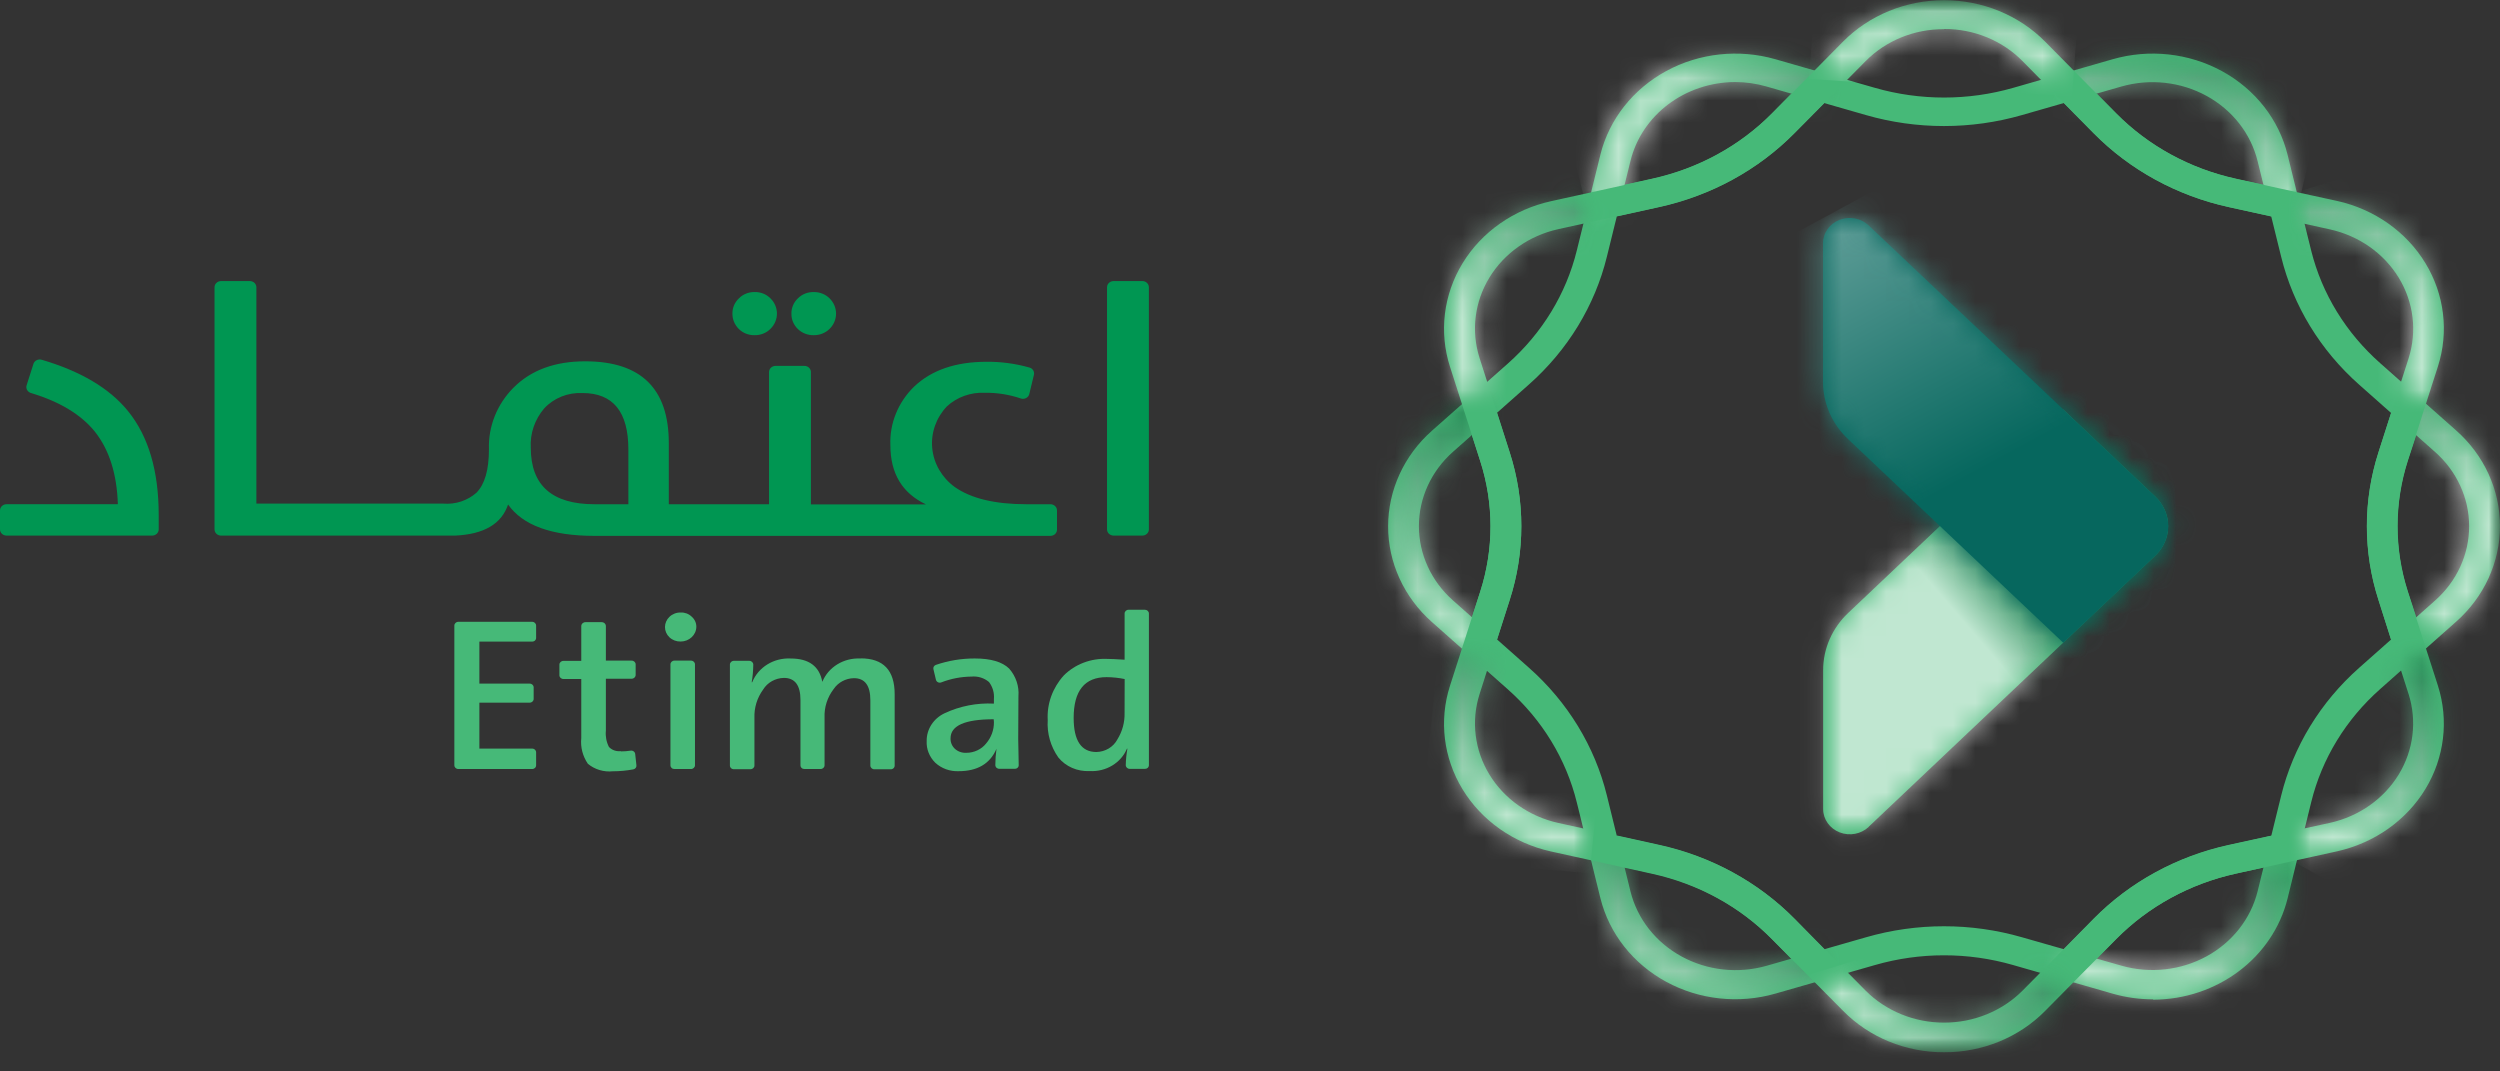 <svg xmlns="http://www.w3.org/2000/svg" width="112" height="48" viewBox="0 0 112 48" fill="none"><rect x="0" y="0" width="112" height="48" fill="#333333" stroke="none"/><mask id="mask0_727_80819" style="mask-type:luminance" maskUnits="userSpaceOnUse" x="0" y="0" width="112" height="48"><rect width="112" height="47.14" fill="white"></rect></mask><g mask="url(#mask0_727_80819)"><path fill-rule="evenodd" clip-rule="evenodd" d="M94.644 44.515C95.232 44.684 95.843 44.77 96.457 44.771V44.786C99.337 44.778 101.832 42.897 102.485 40.243L103.542 35.938C104.018 33.994 105.096 32.227 106.638 30.865L110.034 27.853C111.288 26.744 111.999 25.192 111.999 23.568C111.999 21.944 111.288 20.392 110.034 19.283L106.638 16.274C105.103 14.919 104.025 13.165 103.542 11.231L102.485 6.939C102.096 5.357 101.032 4 99.546 3.188C98.06 2.376 96.285 2.183 94.644 2.655L90.188 3.936C88.171 4.515 86.017 4.515 83.999 3.936L79.543 2.655C77.904 2.184 76.131 2.375 74.645 3.183C73.16 3.992 72.093 5.345 71.699 6.923L70.642 11.216C70.165 13.16 69.089 14.926 67.549 16.289L64.15 19.298C62.898 20.408 62.188 21.96 62.188 23.583C62.188 25.207 62.898 26.758 64.15 27.868L67.549 30.881C69.089 32.244 70.165 34.01 70.642 35.954L71.699 40.243C72.093 41.822 73.159 43.176 74.645 43.984C76.131 44.793 77.904 44.984 79.543 44.512L83.999 43.234C86.016 42.652 88.171 42.652 90.188 43.234L94.644 44.515ZM73.046 7.207C73.555 5.146 75.493 3.686 77.73 3.676C78.207 3.676 78.681 3.743 79.138 3.875L83.594 5.155C85.872 5.811 88.306 5.811 90.585 5.155L95.04 3.875C96.318 3.511 97.698 3.663 98.853 4.295C100.008 4.927 100.835 5.983 101.139 7.213L102.196 11.503C102.735 13.699 103.952 15.694 105.691 17.234L109.09 20.247C110.064 21.108 110.617 22.314 110.617 23.576C110.617 24.838 110.064 26.043 109.09 26.905L105.691 29.917C103.952 31.457 102.736 33.451 102.196 35.646L101.139 39.939C100.832 41.166 100.003 42.218 98.848 42.847C97.694 43.476 96.316 43.626 95.04 43.262L90.588 41.99C88.309 41.332 85.875 41.332 83.597 41.99L79.141 43.268C77.865 43.631 76.487 43.48 75.333 42.849C74.179 42.219 73.352 41.166 73.046 39.939L71.989 35.64C71.45 33.444 70.233 31.45 68.493 29.911L65.094 26.899C64.12 26.037 63.567 24.832 63.567 23.57C63.567 22.308 64.12 21.102 65.094 20.241L68.493 17.228C70.234 15.688 71.451 13.693 71.989 11.497L73.046 7.207Z" fill="#46B978"></path><g style="mix-blend-mode:multiply" opacity="0.66"><mask id="mask1_727_80819" style="mask-type:luminance" maskUnits="userSpaceOnUse" x="71" y="2" width="12" height="8"><rect x="71.09" y="2.367" width="11.041" height="7.015" fill="white"></rect></mask><g mask="url(#mask1_727_80819)"><mask id="mask2_727_80819" style="mask-type:luminance" maskUnits="userSpaceOnUse" x="71" y="2" width="12" height="8"><path fill-rule="evenodd" clip-rule="evenodd" d="M77.692 2.366C74.828 2.396 72.356 4.271 71.699 6.909L71.094 9.378C71.584 9.25 72.086 9.147 72.592 9.052L73.046 7.205C73.556 5.144 75.494 3.683 77.731 3.674C78.209 3.674 78.684 3.74 79.142 3.872L81.026 4.415C81.362 4.035 81.733 3.684 82.135 3.366L79.557 2.622C78.981 2.454 78.382 2.367 77.779 2.363L77.692 2.366Z" fill="white"></path></mask><g mask="url(#mask2_727_80819)"><path d="M69.462 2.731L81.57 0.073L83.766 9.031L71.658 11.688L69.462 2.731Z" fill="url(#paint0_linear_727_80819)"></path></g></g></g><g style="mix-blend-mode:multiply" opacity="0.66"><mask id="mask3_727_80819" style="mask-type:luminance" maskUnits="userSpaceOnUse" x="92" y="2" width="12" height="8"><rect x="92.473" y="2.367" width="10.532" height="6.646" fill="white"></rect></mask><g mask="url(#mask3_727_80819)"><mask id="mask4_727_80819" style="mask-type:luminance" maskUnits="userSpaceOnUse" x="92" y="2" width="12" height="7"><path fill-rule="evenodd" clip-rule="evenodd" d="M96.413 2.367C95.814 2.373 95.218 2.46 94.645 2.626L92.473 3.236C92.663 3.632 92.826 4.039 92.963 4.455L95.044 3.845C96.32 3.482 97.699 3.634 98.853 4.265C100.007 4.896 100.834 5.95 101.14 7.178L101.539 8.79C102.031 8.828 102.521 8.893 103.005 8.986L102.486 6.879C101.833 4.244 99.366 2.37 96.507 2.336L96.413 2.367Z" fill="white"></path></mask><g mask="url(#mask4_727_80819)"><path d="M91.003 8.71L92.964 0.278L104.483 2.676L102.523 11.109L91.003 8.71Z" fill="url(#paint1_linear_727_80819)"></path></g></g></g><g style="mix-blend-mode:multiply" opacity="0.66"><mask id="mask5_727_80819" style="mask-type:luminance" maskUnits="userSpaceOnUse" x="62" y="17" width="5" height="13"><rect x="62.185" y="17.469" width="4.43" height="12.107" fill="white"></rect></mask><g mask="url(#mask5_727_80819)"><mask id="mask6_727_80819" style="mask-type:luminance" maskUnits="userSpaceOnUse" x="62" y="17" width="5" height="13"><path fill-rule="evenodd" clip-rule="evenodd" d="M64.151 19.284C62.899 20.394 62.188 21.945 62.188 23.569C62.188 25.192 62.899 26.744 64.151 27.854L66.084 29.576C66.195 29.105 66.353 28.645 66.555 28.201L65.085 26.9C64.115 26.035 63.564 24.83 63.564 23.569C63.564 22.308 64.115 21.102 65.085 20.238L66.619 18.903C66.461 18.433 66.316 17.961 66.2 17.482L64.151 19.284Z" fill="white"></path></mask><g mask="url(#mask6_727_80819)"><path d="M58.633 28.56L62.564 16.31L70.175 18.497L66.245 30.747L58.633 28.56Z" fill="url(#paint2_linear_727_80819)"></path></g></g></g><g style="mix-blend-mode:multiply" opacity="0.66"><mask id="mask7_727_80819" style="mask-type:luminance" maskUnits="userSpaceOnUse" x="107" y="17" width="5" height="12"><rect x="107.721" y="17.598" width="4.278" height="11.107" fill="white"></rect></mask><g mask="url(#mask7_727_80819)"><mask id="mask8_727_80819" style="mask-type:luminance" maskUnits="userSpaceOnUse" x="107" y="17" width="6" height="12"><path fill-rule="evenodd" clip-rule="evenodd" d="M107.721 19.027L109.09 20.246C110.061 21.11 110.612 22.316 110.612 23.577C110.612 24.838 110.061 26.043 109.09 26.908L108.224 27.676C108.603 27.941 108.899 28.3 109.078 28.712L110.044 27.862C111.296 26.752 112.007 25.201 112.007 23.577C112.007 21.953 111.296 20.402 110.044 19.292L108.137 17.606C108.027 18.088 107.891 18.564 107.728 19.033" fill="white"></path></mask><g mask="url(#mask8_727_80819)"><path d="M103.273 19.54L111.258 16.071L116.453 26.78L108.469 30.249L103.273 19.54Z" fill="url(#paint3_linear_727_80819)"></path></g></g></g><g style="mix-blend-mode:multiply" opacity="0.66"><mask id="mask9_727_80819" style="mask-type:luminance" maskUnits="userSpaceOnUse" x="71" y="37" width="11" height="8"><rect x="71.143" y="37.958" width="10.793" height="6.814" fill="white"></rect></mask><g mask="url(#mask9_727_80819)"><mask id="mask10_727_80819" style="mask-type:luminance" maskUnits="userSpaceOnUse" x="71" y="37" width="11" height="8"><path fill-rule="evenodd" clip-rule="evenodd" d="M72.557 37.958L72.161 37.98C71.822 38.002 71.481 38.002 71.143 37.98L71.7 40.242C72.093 41.821 73.159 43.176 74.645 43.985C76.131 44.794 77.905 44.985 79.545 44.513L81.935 43.824C81.803 43.651 81.682 43.471 81.571 43.284C81.394 43.106 81.253 42.9 81.153 42.675L79.142 43.251C77.869 43.614 76.493 43.465 75.34 42.839C74.187 42.212 73.357 41.164 73.047 39.94L72.56 37.964L72.557 37.958Z" fill="white"></path></mask><g mask="url(#mask10_727_80819)"><path d="M67.713 42.918L73.791 33.219L85.037 39.531L78.959 49.229L67.713 42.918Z" fill="url(#paint4_linear_727_80819)"></path></g></g></g><g style="mix-blend-mode:multiply" opacity="0.66"><mask id="mask11_727_80819" style="mask-type:luminance" maskUnits="userSpaceOnUse" x="92" y="38" width="11" height="7"><rect x="92.128" y="38.341" width="10.822" height="6.433" fill="white"></rect></mask><g mask="url(#mask11_727_80819)"><mask id="mask12_727_80819" style="mask-type:luminance" maskUnits="userSpaceOnUse" x="92" y="38" width="11" height="7"><path fill-rule="evenodd" clip-rule="evenodd" d="M101.484 38.481L101.14 39.939C100.832 41.166 100.003 42.218 98.849 42.847C97.694 43.476 96.316 43.626 95.041 43.262L92.934 42.652C92.64 43.014 92.371 43.393 92.128 43.786L94.641 44.509C95.211 44.672 95.802 44.758 96.397 44.765H96.513C99.365 44.734 101.828 42.87 102.486 40.244L102.95 38.356C102.464 38.414 101.984 38.457 101.497 38.497" fill="white"></path></mask><g mask="url(#mask12_727_80819)"><path d="M88.872 40.647L99.072 33.431L106.211 42.468L96.011 49.684L88.872 40.647Z" fill="url(#paint5_linear_727_80819)"></path></g></g></g><path fill-rule="evenodd" clip-rule="evenodd" d="M82.566 45.281C83.734 46.472 85.376 47.147 87.093 47.141H87.099C88.818 47.147 90.46 46.472 91.629 45.281L94.812 42.064C96.252 40.608 98.117 39.589 100.17 39.138L104.706 38.138C106.374 37.764 107.804 36.755 108.658 35.349C109.512 33.943 109.714 32.266 109.217 30.714L107.863 26.497C107.251 24.588 107.251 22.55 107.863 20.641L109.217 16.424C109.715 14.873 109.514 13.195 108.659 11.79C107.805 10.384 106.374 9.375 104.706 9.003L100.164 8.013C98.111 7.561 96.246 6.542 94.806 5.086L91.623 1.866C90.45 0.681 88.81 0.009 87.095 0.009C85.379 0.009 83.74 0.681 82.566 1.866L79.383 5.086C77.943 6.543 76.077 7.562 74.022 8.013L69.49 9.013C67.818 9.38 66.382 10.387 65.524 11.793C64.666 13.2 64.461 14.879 64.96 16.433L66.313 20.65C66.928 22.558 66.928 24.598 66.313 26.506L64.96 30.723C64.461 32.277 64.666 33.957 65.524 35.364C66.382 36.771 67.818 37.778 69.49 38.147L74.022 39.147C76.077 39.598 77.943 40.616 79.383 42.074L82.566 45.281ZM83.575 2.744C84.486 1.819 85.764 1.298 87.1 1.308L87.093 1.299C88.429 1.293 89.706 1.817 90.615 2.744L93.794 5.969C95.421 7.616 97.528 8.768 99.848 9.277L104.384 10.277C105.683 10.566 106.797 11.35 107.464 12.443C108.13 13.535 108.29 14.84 107.906 16.049L106.553 20.265C105.86 22.422 105.86 24.724 106.553 26.881L107.906 31.097C108.288 32.305 108.127 33.608 107.461 34.7C106.794 35.791 105.681 36.574 104.384 36.863L99.851 37.85C97.53 38.358 95.422 39.51 93.798 41.158L90.615 44.375C89.701 45.294 88.428 45.814 87.095 45.814C85.762 45.814 84.489 45.294 83.575 44.375L80.392 41.158C78.764 39.516 76.657 38.37 74.339 37.866L69.802 36.866C68.505 36.576 67.393 35.793 66.727 34.701C66.061 33.609 65.9 32.305 66.284 31.097L67.634 26.869C68.33 24.713 68.33 22.409 67.634 20.253L66.284 16.037C65.9 14.829 66.061 13.525 66.727 12.433C67.393 11.341 68.505 10.558 69.802 10.268L74.339 9.268C76.658 8.757 78.765 7.606 80.392 5.96L83.575 2.744Z" fill="#46B978"></path><path d="M65.943 27.652L67.067 28.658L67.634 26.89C68.33 24.734 68.33 22.43 67.634 20.274L67.067 18.503L65.943 19.5L66.313 20.652C66.929 22.561 66.929 24.6 66.313 26.509L65.943 27.652Z" fill="#46B978"></path><path d="M74.339 9.277C76.658 8.766 78.765 7.615 80.392 5.97L81.729 4.619L80.254 4.195L79.384 5.076C77.943 6.533 76.077 7.552 74.023 8.003L72.782 8.277L72.435 9.695L74.339 9.277Z" fill="#46B978"></path><path d="M93.798 5.97C95.424 7.616 97.531 8.768 99.851 9.277L101.755 9.695L101.404 8.277L100.164 8.003C98.111 7.552 96.246 6.533 94.806 5.076L93.933 4.195L92.464 4.619L93.798 5.97Z" fill="#46B978"></path><path d="M99.851 37.863C97.532 38.368 95.425 39.516 93.798 41.159L92.464 42.522L93.936 42.945L94.809 42.064C96.249 40.608 98.114 39.589 100.167 39.137L101.407 38.863L101.759 37.442L99.851 37.863Z" fill="#46B978"></path><path d="M107.873 26.497C107.261 24.588 107.261 22.55 107.873 20.64L108.25 19.488L107.126 18.491L106.559 20.262C105.866 22.419 105.866 24.722 106.559 26.878L107.119 28.659L108.25 27.653L107.873 26.497Z" fill="#46B978"></path><g style="mix-blend-mode:multiply" opacity="0.66"><mask id="mask13_727_80819" style="mask-type:luminance" maskUnits="userSpaceOnUse" x="102" y="29" width="8" height="10"><rect x="102.905" y="29.045" width="6.592" height="9.485" fill="white"></rect></mask><g mask="url(#mask13_727_80819)"><mask id="mask14_727_80819" style="mask-type:luminance" maskUnits="userSpaceOnUse" x="102" y="29" width="8" height="10"><path fill-rule="evenodd" clip-rule="evenodd" d="M107.566 30.041L107.905 31.093C108.288 32.301 108.128 33.605 107.461 34.697C106.795 35.79 105.681 36.573 104.383 36.861L103.249 37.111L102.901 38.529L104.696 38.136C106.363 37.762 107.794 36.753 108.648 35.347C109.502 33.941 109.704 32.264 109.206 30.712L108.671 29.044L107.566 30.041Z" fill="white"></path></mask><g mask="url(#mask14_727_80819)"><path d="M98.764 36.362L104.936 26.515L114.367 31.807L108.196 41.655L98.764 36.362Z" fill="url(#paint6_linear_727_80819)"></path></g></g></g><path d="M80.392 41.158C78.766 39.512 76.659 38.361 74.339 37.85L72.435 37.43L72.782 38.85L74.023 39.125C76.08 39.582 77.946 40.608 79.384 42.073L80.254 42.954L81.729 42.53L80.392 41.158Z" fill="#46B978"></path><g style="mix-blend-mode:multiply" opacity="0.66"><mask id="mask15_727_80819" style="mask-type:luminance" maskUnits="userSpaceOnUse" x="64" y="29" width="8" height="10"><rect x="64.689" y="29.045" width="6.592" height="9.485" fill="white"></rect></mask><g mask="url(#mask15_727_80819)"><mask id="mask16_727_80819" style="mask-type:luminance" maskUnits="userSpaceOnUse" x="64" y="29" width="8" height="10"><path fill-rule="evenodd" clip-rule="evenodd" d="M64.959 30.713C64.461 32.267 64.665 33.948 65.523 35.354C66.382 36.761 67.817 37.768 69.489 38.137L71.284 38.53L70.932 37.112L69.802 36.862C68.505 36.573 67.393 35.79 66.727 34.699C66.061 33.607 65.901 32.304 66.283 31.097L66.606 30.045L65.481 29.048L64.959 30.713Z" fill="white"></path></mask><g mask="url(#mask16_727_80819)"><path d="M63.523 38.444L64.511 28.442L72.207 29.123L71.219 39.125L63.523 38.444Z" fill="url(#paint7_linear_727_80819)"></path></g></g></g><g style="mix-blend-mode:multiply" opacity="0.66"><mask id="mask17_727_80819" style="mask-type:luminance" maskUnits="userSpaceOnUse" x="81" y="43" width="12" height="5"><rect x="81.307" y="43.584" width="11.572" height="3.555" fill="white"></rect></mask><g mask="url(#mask17_727_80819)"><mask id="mask18_727_80819" style="mask-type:luminance" maskUnits="userSpaceOnUse" x="81" y="43" width="12" height="5"><path fill-rule="evenodd" clip-rule="evenodd" d="M81.307 44.007L82.566 45.278C83.74 46.463 85.379 47.136 87.094 47.136C88.81 47.136 90.45 46.463 91.623 45.278L92.879 44.007L91.407 43.596L90.614 44.397C89.701 45.316 88.427 45.837 87.094 45.837C85.762 45.837 84.488 45.316 83.575 44.397L82.779 43.596L81.307 44.007Z" fill="white"></path></mask><g mask="url(#mask18_727_80819)"><path d="M80.212 43.918L91.793 40.382L93.981 46.8L82.4 50.336L80.212 43.918Z" fill="url(#paint8_linear_727_80819)"></path></g></g></g><g style="mix-blend-mode:multiply" opacity="0.66"><mask id="mask19_727_80819" style="mask-type:luminance" maskUnits="userSpaceOnUse" x="81" y="0" width="12" height="4"><rect x="81.307" width="11.572" height="3.555" fill="white"></rect></mask><g mask="url(#mask19_727_80819)"><mask id="mask20_727_80819" style="mask-type:luminance" maskUnits="userSpaceOnUse" x="81" y="-1" width="12" height="5"><path fill-rule="evenodd" clip-rule="evenodd" d="M82.566 1.856L81.307 3.13L82.779 3.554L83.575 2.743C84.488 1.825 85.762 1.304 87.094 1.304C88.427 1.304 89.701 1.825 90.614 2.743L91.407 3.545L92.879 3.121L91.623 1.847C90.45 0.662 88.81 -0.01 87.094 -0.01C85.379 -0.01 83.74 0.662 82.566 1.847" fill="white"></path></mask><g mask="url(#mask20_727_80819)"><path d="M81.043 3.534L81.364 -0.769L93.145 0.016L92.825 4.32L81.043 3.534Z" fill="url(#paint9_linear_727_80819)"></path></g></g></g><g style="mix-blend-mode:multiply" opacity="0.66"><mask id="mask21_727_80819" style="mask-type:luminance" maskUnits="userSpaceOnUse" x="64" y="8" width="8" height="11"><rect x="64.689" y="8.608" width="6.592" height="9.485" fill="white"></rect></mask><g mask="url(#mask21_727_80819)"><mask id="mask22_727_80819" style="mask-type:luminance" maskUnits="userSpaceOnUse" x="64" y="8" width="8" height="11"><path fill-rule="evenodd" clip-rule="evenodd" d="M69.488 9.004C67.817 9.372 66.381 10.379 65.523 11.785C64.665 13.191 64.46 14.871 64.959 16.425L65.493 18.093L66.618 17.099L66.296 16.047C65.912 14.84 66.072 13.536 66.738 12.444C67.404 11.352 68.517 10.568 69.814 10.279L70.945 10.029L71.296 8.608L69.488 9.004Z" fill="white"></path></mask><g mask="url(#mask22_727_80819)"><path d="M59.445 13.536L67.728 5.377L76.284 13.156L68.002 21.315L59.445 13.536Z" fill="url(#paint10_linear_727_80819)"></path></g></g></g><g style="mix-blend-mode:multiply" opacity="0.66"><mask id="mask23_727_80819" style="mask-type:luminance" maskUnits="userSpaceOnUse" x="102" y="8" width="8" height="11"><rect x="102.905" y="8.608" width="6.592" height="9.485" fill="white"></rect></mask><g mask="url(#mask23_727_80819)"><mask id="mask24_727_80819" style="mask-type:luminance" maskUnits="userSpaceOnUse" x="102" y="8" width="8" height="11"><path fill-rule="evenodd" clip-rule="evenodd" d="M102.905 8.608L103.253 10.029L104.387 10.279C105.684 10.568 106.797 11.352 107.463 12.444C108.129 13.536 108.289 14.839 107.905 16.047L107.567 17.099L108.691 18.093L109.217 16.425C109.714 14.874 109.512 13.197 108.658 11.791C107.804 10.386 106.374 9.377 104.706 9.004L102.905 8.608Z" fill="white"></path></mask><g mask="url(#mask24_727_80819)"><path d="M100.01 9.469L109.101 6.735L112.621 17.216L103.529 19.95L100.01 9.469Z" fill="url(#paint11_linear_727_80819)"></path></g></g></g><path d="M83.71 37.046L96.549 24.896C96.921 24.545 97.131 24.068 97.131 23.57C97.131 23.072 96.921 22.595 96.549 22.244L92.428 18.345L82.798 27.46C82.081 28.14 81.677 29.061 81.677 30.021V36.247C81.678 36.704 81.969 37.115 82.415 37.29C82.862 37.465 83.375 37.368 83.717 37.046" fill="#46B978"></path><g style="mix-blend-mode:multiply" opacity="0.66"><mask id="mask25_727_80819" style="mask-type:luminance" maskUnits="userSpaceOnUse" x="81" y="18" width="17" height="20"><rect x="81.671" y="18.341" width="15.458" height="19.037" fill="white"></rect></mask><g mask="url(#mask25_727_80819)"><mask id="mask26_727_80819" style="mask-type:luminance" maskUnits="userSpaceOnUse" x="81" y="18" width="17" height="20"><path fill-rule="evenodd" clip-rule="evenodd" d="M82.8 27.46C82.082 28.139 81.679 29.061 81.679 30.021V36.247C81.68 36.704 81.971 37.115 82.417 37.29C82.863 37.465 83.376 37.368 83.718 37.045L96.557 24.896C96.924 24.55 97.132 24.081 97.136 23.591V23.546C97.132 23.056 96.924 22.588 96.557 22.244L92.43 18.344L82.8 27.46Z" fill="white"></path></mask><g mask="url(#mask26_727_80819)"><path d="M71.636 26.066L90.988 11.189L107.174 30.044L87.823 44.921L71.636 26.066Z" fill="url(#paint12_linear_727_80819)"></path></g></g></g><path d="M81.671 10.893V17.119C81.673 18.079 82.079 19 82.799 19.677L92.435 28.796L96.556 24.896C96.928 24.545 97.138 24.068 97.138 23.57C97.138 23.072 96.928 22.595 96.556 22.244L83.711 10.094C83.369 9.772 82.856 9.675 82.409 9.85C81.963 10.025 81.672 10.436 81.671 10.893" fill="#06675E"></path></g><mask id="mask27_727_80819" style="mask-type:luminance" maskUnits="userSpaceOnUse" x="81" y="9" width="17" height="20"><path fill-rule="evenodd" clip-rule="evenodd" d="M81.67 10.893V17.115C81.67 18.076 82.073 18.997 82.791 19.676L92.427 28.795L96.548 24.896C96.921 24.545 97.13 24.067 97.13 23.57C97.13 23.072 96.921 22.595 96.548 22.243L83.709 10.094C83.491 9.88 83.19 9.759 82.875 9.759C82.556 9.756 82.249 9.875 82.022 10.088C81.796 10.301 81.669 10.591 81.67 10.893Z" fill="white"></path></mask><g mask="url(#mask27_727_80819)"><path d="M73.009 14.455L93.474 3.39L105.99 24.121L85.524 35.185L73.009 14.455Z" fill="url(#paint13_linear_727_80819)"></path></g><path d="M7.11 23.071C7.11 21.095 6.651 19.542 5.731 18.412C4.905 17.396 3.616 16.631 1.865 16.116C1.791 16.095 1.71 16.102 1.641 16.137C1.572 16.172 1.52 16.231 1.498 16.302L1.192 17.263C1.146 17.409 1.234 17.563 1.389 17.607C2.677 17.995 3.631 18.572 4.249 19.336C4.894 20.149 5.237 21.233 5.28 22.589H0.293C0.215 22.589 0.141 22.618 0.086 22.67C0.031 22.722 0 22.793 0 22.866V23.717C0 23.87 0.131 23.994 0.293 23.994H6.817C6.979 23.994 7.11 23.87 7.11 23.717V23.071Z" fill="#009652"></path><path fill-rule="evenodd" clip-rule="evenodd" d="M20.394 23.995H19.853H9.904C9.742 23.995 9.611 23.871 9.611 23.718V12.87C9.611 12.717 9.742 12.592 9.904 12.592H11.193C11.355 12.592 11.486 12.717 11.486 12.87V22.562H19.862C20.409 22.605 20.948 22.427 21.348 22.071C21.719 21.693 21.905 21.044 21.905 20.123C21.87 19.108 22.262 18.121 22.994 17.379C23.78 16.584 24.854 16.187 26.216 16.187C28.713 16.187 29.962 17.407 29.962 19.846V22.59H34.453V16.669C34.453 16.515 34.585 16.391 34.747 16.391H36.035C36.197 16.391 36.329 16.515 36.329 16.669V22.596H41.483C40.42 22.096 39.889 21.211 39.889 19.943C39.85 18.968 40.234 18.021 40.952 17.321C41.734 16.579 42.814 16.208 44.193 16.208C44.847 16.201 45.499 16.289 46.126 16.468C46.271 16.511 46.355 16.654 46.319 16.794L46.113 17.651C46.096 17.728 46.044 17.794 45.971 17.832C45.898 17.871 45.811 17.878 45.733 17.852C45.216 17.676 44.671 17.59 44.122 17.596C43.49 17.567 42.874 17.788 42.421 18.205C41.936 18.717 41.698 19.397 41.764 20.082C41.83 20.767 42.194 21.394 42.769 21.815C43.499 22.331 44.573 22.59 45.99 22.59H47.06C47.222 22.59 47.353 22.714 47.353 22.867V23.73C47.353 23.883 47.222 24.007 47.06 24.007H26.628C24.71 24.005 23.421 23.537 22.762 22.602C22.469 23.474 21.683 23.934 20.394 23.995ZM26.096 17.608C25.444 17.577 24.812 17.83 24.382 18.294C23.956 18.792 23.741 19.423 23.779 20.062C23.781 21.747 24.734 22.59 26.637 22.59H28.151V20.132C28.151 18.45 27.466 17.608 26.096 17.608Z" fill="#009652"></path><path d="M36.451 15.016C36.721 15.021 36.98 14.918 37.166 14.733C37.552 14.351 37.552 13.749 37.166 13.367C36.98 13.182 36.721 13.079 36.451 13.084C36.184 13.079 35.928 13.182 35.745 13.367C35.556 13.547 35.451 13.793 35.456 14.047C35.448 14.306 35.553 14.557 35.745 14.742C35.931 14.921 36.186 15.02 36.451 15.016Z" fill="#009652"></path><path d="M33.802 15.016C34.072 15.022 34.333 14.919 34.517 14.732C34.904 14.35 34.904 13.748 34.517 13.367C34.333 13.18 34.072 13.076 33.802 13.083C33.537 13.08 33.283 13.183 33.103 13.367C32.913 13.547 32.809 13.792 32.813 14.046C32.808 14.305 32.913 14.556 33.103 14.742C33.285 14.921 33.539 15.021 33.802 15.016Z" fill="#009652"></path><path d="M51.177 12.592H49.888C49.727 12.592 49.595 12.716 49.595 12.87V23.717C49.595 23.87 49.727 23.994 49.888 23.994H51.177C51.339 23.994 51.47 23.87 51.47 23.717V12.87C51.47 12.716 51.339 12.592 51.177 12.592" fill="#009652"></path><path d="M20.532 34.452H23.84C23.888 34.453 23.933 34.435 23.967 34.404C24 34.372 24.018 34.329 24.018 34.284V33.714C24.02 33.668 24.003 33.623 23.969 33.59C23.936 33.556 23.889 33.537 23.84 33.537H21.476V31.479H23.731C23.829 31.479 23.908 31.404 23.908 31.312V30.793C23.908 30.701 23.829 30.626 23.731 30.626H21.476V28.745H23.84C23.888 28.745 23.933 28.728 23.967 28.696C24 28.665 24.018 28.622 24.018 28.577V28.025C24.018 27.932 23.938 27.857 23.84 27.857H20.532C20.434 27.857 20.355 27.932 20.355 28.025V34.284C20.355 34.377 20.434 34.452 20.532 34.452Z" fill="#46B978"></path><path d="M27.81 33.65C27.612 33.674 27.415 33.605 27.281 33.464C27.166 33.238 27.118 32.986 27.143 32.736V30.407H28.299C28.397 30.407 28.477 30.331 28.477 30.239V29.763C28.477 29.671 28.397 29.596 28.299 29.596H27.143V28.05C27.143 27.952 27.059 27.873 26.956 27.873H26.228C26.125 27.873 26.041 27.952 26.041 28.05V29.608H25.239C25.141 29.608 25.061 29.683 25.061 29.775V30.251C25.061 30.344 25.141 30.419 25.239 30.419H26.041V33.068C25.999 33.472 26.104 33.877 26.337 34.218C26.644 34.474 27.052 34.596 27.459 34.553C27.765 34.553 28.07 34.525 28.37 34.468C28.46 34.452 28.522 34.373 28.512 34.288L28.457 33.779C28.453 33.733 28.428 33.691 28.39 33.663C28.351 33.634 28.302 33.622 28.254 33.629C28.107 33.652 27.959 33.663 27.81 33.663" fill="#46B978"></path><path d="M30.213 34.452H30.958C31.055 34.452 31.135 34.377 31.135 34.285V29.763C31.135 29.671 31.055 29.596 30.958 29.596H30.213C30.116 29.596 30.036 29.671 30.036 29.763V34.285C30.035 34.329 30.054 34.372 30.087 34.404C30.12 34.436 30.166 34.453 30.213 34.452Z" fill="#46B978"></path><path d="M30.494 27.44C30.305 27.436 30.123 27.507 29.991 27.635C29.863 27.757 29.791 27.922 29.791 28.093C29.791 28.265 29.863 28.43 29.991 28.551C30.125 28.677 30.306 28.745 30.494 28.741C30.876 28.739 31.188 28.449 31.196 28.087C31.2 27.911 31.122 27.741 30.984 27.623C30.855 27.499 30.677 27.432 30.494 27.44Z" fill="#46B978"></path><path d="M38.548 29.501C37.799 29.463 37.11 29.885 36.84 30.547C36.711 29.849 36.238 29.501 35.426 29.501C34.666 29.461 33.968 29.892 33.699 30.565H33.676C33.721 30.304 33.744 30.04 33.747 29.775C33.747 29.682 33.669 29.606 33.57 29.605H32.877C32.78 29.605 32.7 29.68 32.7 29.772V34.294C32.699 34.338 32.718 34.382 32.751 34.413C32.785 34.445 32.83 34.462 32.877 34.461H33.622C33.719 34.461 33.799 34.386 33.799 34.294V32.16C33.782 31.708 33.918 31.263 34.189 30.891C34.381 30.577 34.733 30.379 35.117 30.37C35.613 30.37 35.861 30.699 35.861 31.358V34.285C35.86 34.329 35.878 34.372 35.912 34.404C35.945 34.436 35.991 34.453 36.038 34.452H36.763C36.861 34.452 36.94 34.377 36.94 34.285V32.15C36.92 31.69 37.065 31.236 37.352 30.864C37.55 30.571 37.888 30.39 38.255 30.382C38.747 30.382 38.992 30.711 38.992 31.37V34.297C38.992 34.389 39.072 34.464 39.169 34.464H39.904C39.951 34.465 39.997 34.448 40.03 34.416C40.064 34.385 40.082 34.341 40.081 34.297V31.099C40.081 30.029 39.574 29.495 38.56 29.495" fill="#46B978"></path><path fill-rule="evenodd" clip-rule="evenodd" d="M45.21 29.952C45.515 30.3 45.664 30.747 45.626 31.198L45.616 33.113C45.616 33.324 45.622 33.529 45.628 33.728C45.633 33.914 45.638 34.094 45.638 34.269C45.642 34.314 45.625 34.359 45.592 34.392C45.559 34.425 45.513 34.443 45.465 34.442H44.769C44.721 34.443 44.675 34.425 44.641 34.393C44.608 34.361 44.59 34.317 44.591 34.272C44.592 34.029 44.609 33.787 44.643 33.546C44.355 34.215 43.789 34.549 42.945 34.549C42.557 34.565 42.179 34.428 41.901 34.171C41.637 33.912 41.497 33.561 41.515 33.202C41.506 32.673 41.819 32.187 42.32 31.952C43.005 31.631 43.764 31.483 44.527 31.522V31.317C44.552 31.047 44.474 30.776 44.308 30.555C44.093 30.372 43.806 30.284 43.519 30.311C43.056 30.316 42.599 30.404 42.172 30.57C42.124 30.59 42.069 30.588 42.023 30.566C41.976 30.543 41.942 30.503 41.93 30.455L41.818 29.982C41.796 29.9 41.843 29.816 41.927 29.787C42.487 29.595 43.078 29.497 43.673 29.5C44.388 29.5 44.901 29.651 45.21 29.952ZM44.183 33.302C44.41 33.034 44.532 32.699 44.528 32.354L44.518 32.223C43.229 32.223 42.585 32.507 42.585 33.074C42.577 33.247 42.644 33.416 42.772 33.54C42.907 33.667 43.093 33.735 43.284 33.726C43.638 33.728 43.972 33.571 44.183 33.302Z" fill="#46B978"></path><path fill-rule="evenodd" clip-rule="evenodd" d="M50.382 29.555V27.485C50.382 27.392 50.461 27.317 50.559 27.317H51.294C51.341 27.317 51.386 27.335 51.419 27.366C51.452 27.398 51.471 27.441 51.471 27.485V34.278C51.472 34.322 51.453 34.366 51.42 34.397C51.387 34.429 51.341 34.446 51.294 34.445H50.611C50.513 34.445 50.434 34.37 50.434 34.278C50.439 34.03 50.464 33.784 50.508 33.54H50.488C50.22 34.18 49.546 34.585 48.819 34.543C48.272 34.573 47.745 34.345 47.412 33.933C47.066 33.44 46.9 32.853 46.938 32.263C46.896 31.533 47.154 30.817 47.656 30.262C48.161 29.756 48.874 29.484 49.609 29.519C49.753 29.519 50.011 29.531 50.382 29.555ZM50.059 33.125C50.281 32.767 50.392 32.358 50.381 31.942L50.385 30.421C50.118 30.366 49.846 30.338 49.573 30.336C48.591 30.336 48.1 30.946 48.1 32.165C48.1 33.18 48.442 33.69 49.118 33.69C49.519 33.682 49.881 33.464 50.059 33.125Z" fill="#46B978"></path><defs><linearGradient id="paint0_linear_727_80819" x1="76.4" y1="11.099" x2="85.242" y2="8.932" gradientUnits="userSpaceOnUse"><stop stop-color="white"></stop><stop offset="1" stop-color="#1F754A"></stop></linearGradient><linearGradient id="paint1_linear_727_80819" x1="99.865" y1="8.151" x2="101.074" y2="2.347" gradientUnits="userSpaceOnUse"><stop stop-color="white"></stop><stop offset="1" stop-color="#1F754A"></stop></linearGradient><linearGradient id="paint2_linear_727_80819" x1="67.372" y1="28.794" x2="69.906" y2="19.973" gradientUnits="userSpaceOnUse"><stop stop-color="white"></stop><stop offset="1" stop-color="#1F754A"></stop></linearGradient><linearGradient id="paint3_linear_727_80819" x1="113.989" y1="20.678" x2="111.031" y2="13.871" gradientUnits="userSpaceOnUse"><stop stop-color="white"></stop><stop offset="1" stop-color="#1F754A"></stop></linearGradient><linearGradient id="paint4_linear_727_80819" x1="76.634" y1="46.15" x2="79.402" y2="41.218" gradientUnits="userSpaceOnUse"><stop stop-color="white"></stop><stop offset="1" stop-color="#1F754A"></stop></linearGradient><linearGradient id="paint5_linear_727_80819" x1="99.704" y1="46.502" x2="105.14" y2="42.207" gradientUnits="userSpaceOnUse"><stop stop-color="white"></stop><stop offset="1" stop-color="#1F754A"></stop></linearGradient><linearGradient id="paint6_linear_727_80819" x1="107.651" y1="38.987" x2="111.761" y2="31.664" gradientUnits="userSpaceOnUse"><stop stop-color="white"></stop><stop offset="1" stop-color="#1F754A"></stop></linearGradient><linearGradient id="paint7_linear_727_80819" x1="72.163" y1="36.772" x2="72.902" y2="28.425" gradientUnits="userSpaceOnUse"><stop stop-color="white"></stop><stop offset="1" stop-color="#1F754A"></stop></linearGradient><linearGradient id="paint8_linear_727_80819" x1="84.042" y1="49.39" x2="93.762" y2="46.076" gradientUnits="userSpaceOnUse"><stop stop-color="white"></stop><stop offset="1" stop-color="#1F754A"></stop></linearGradient><linearGradient id="paint9_linear_727_80819" x1="94.168" y1="2.251" x2="94.442" y2="-1.851" gradientUnits="userSpaceOnUse"><stop stop-color="white"></stop><stop offset="1" stop-color="#1F754A"></stop></linearGradient><linearGradient id="paint10_linear_727_80819" x1="69.758" y1="18.173" x2="75.906" y2="11.409" gradientUnits="userSpaceOnUse"><stop stop-color="white"></stop><stop offset="1" stop-color="#1F754A"></stop></linearGradient><linearGradient id="paint11_linear_727_80819" x1="113.766" y1="12.996" x2="110.268" y2="1.367" gradientUnits="userSpaceOnUse"><stop stop-color="white"></stop><stop offset="1" stop-color="#1F754A"></stop></linearGradient><linearGradient id="paint12_linear_727_80819" x1="90.44" y1="30.728" x2="94.149" y2="27.544" gradientUnits="userSpaceOnUse"><stop stop-color="white"></stop><stop offset="0.66" stop-color="#1F754A"></stop><stop offset="1" stop-color="#1F754A"></stop></linearGradient><linearGradient id="paint13_linear_727_80819" x1="56.327" y1="-2.761" x2="73.624" y2="29.232" gradientUnits="userSpaceOnUse"><stop stop-color="white"></stop><stop offset="1" stop-color="#06675E"></stop></linearGradient></defs></svg>